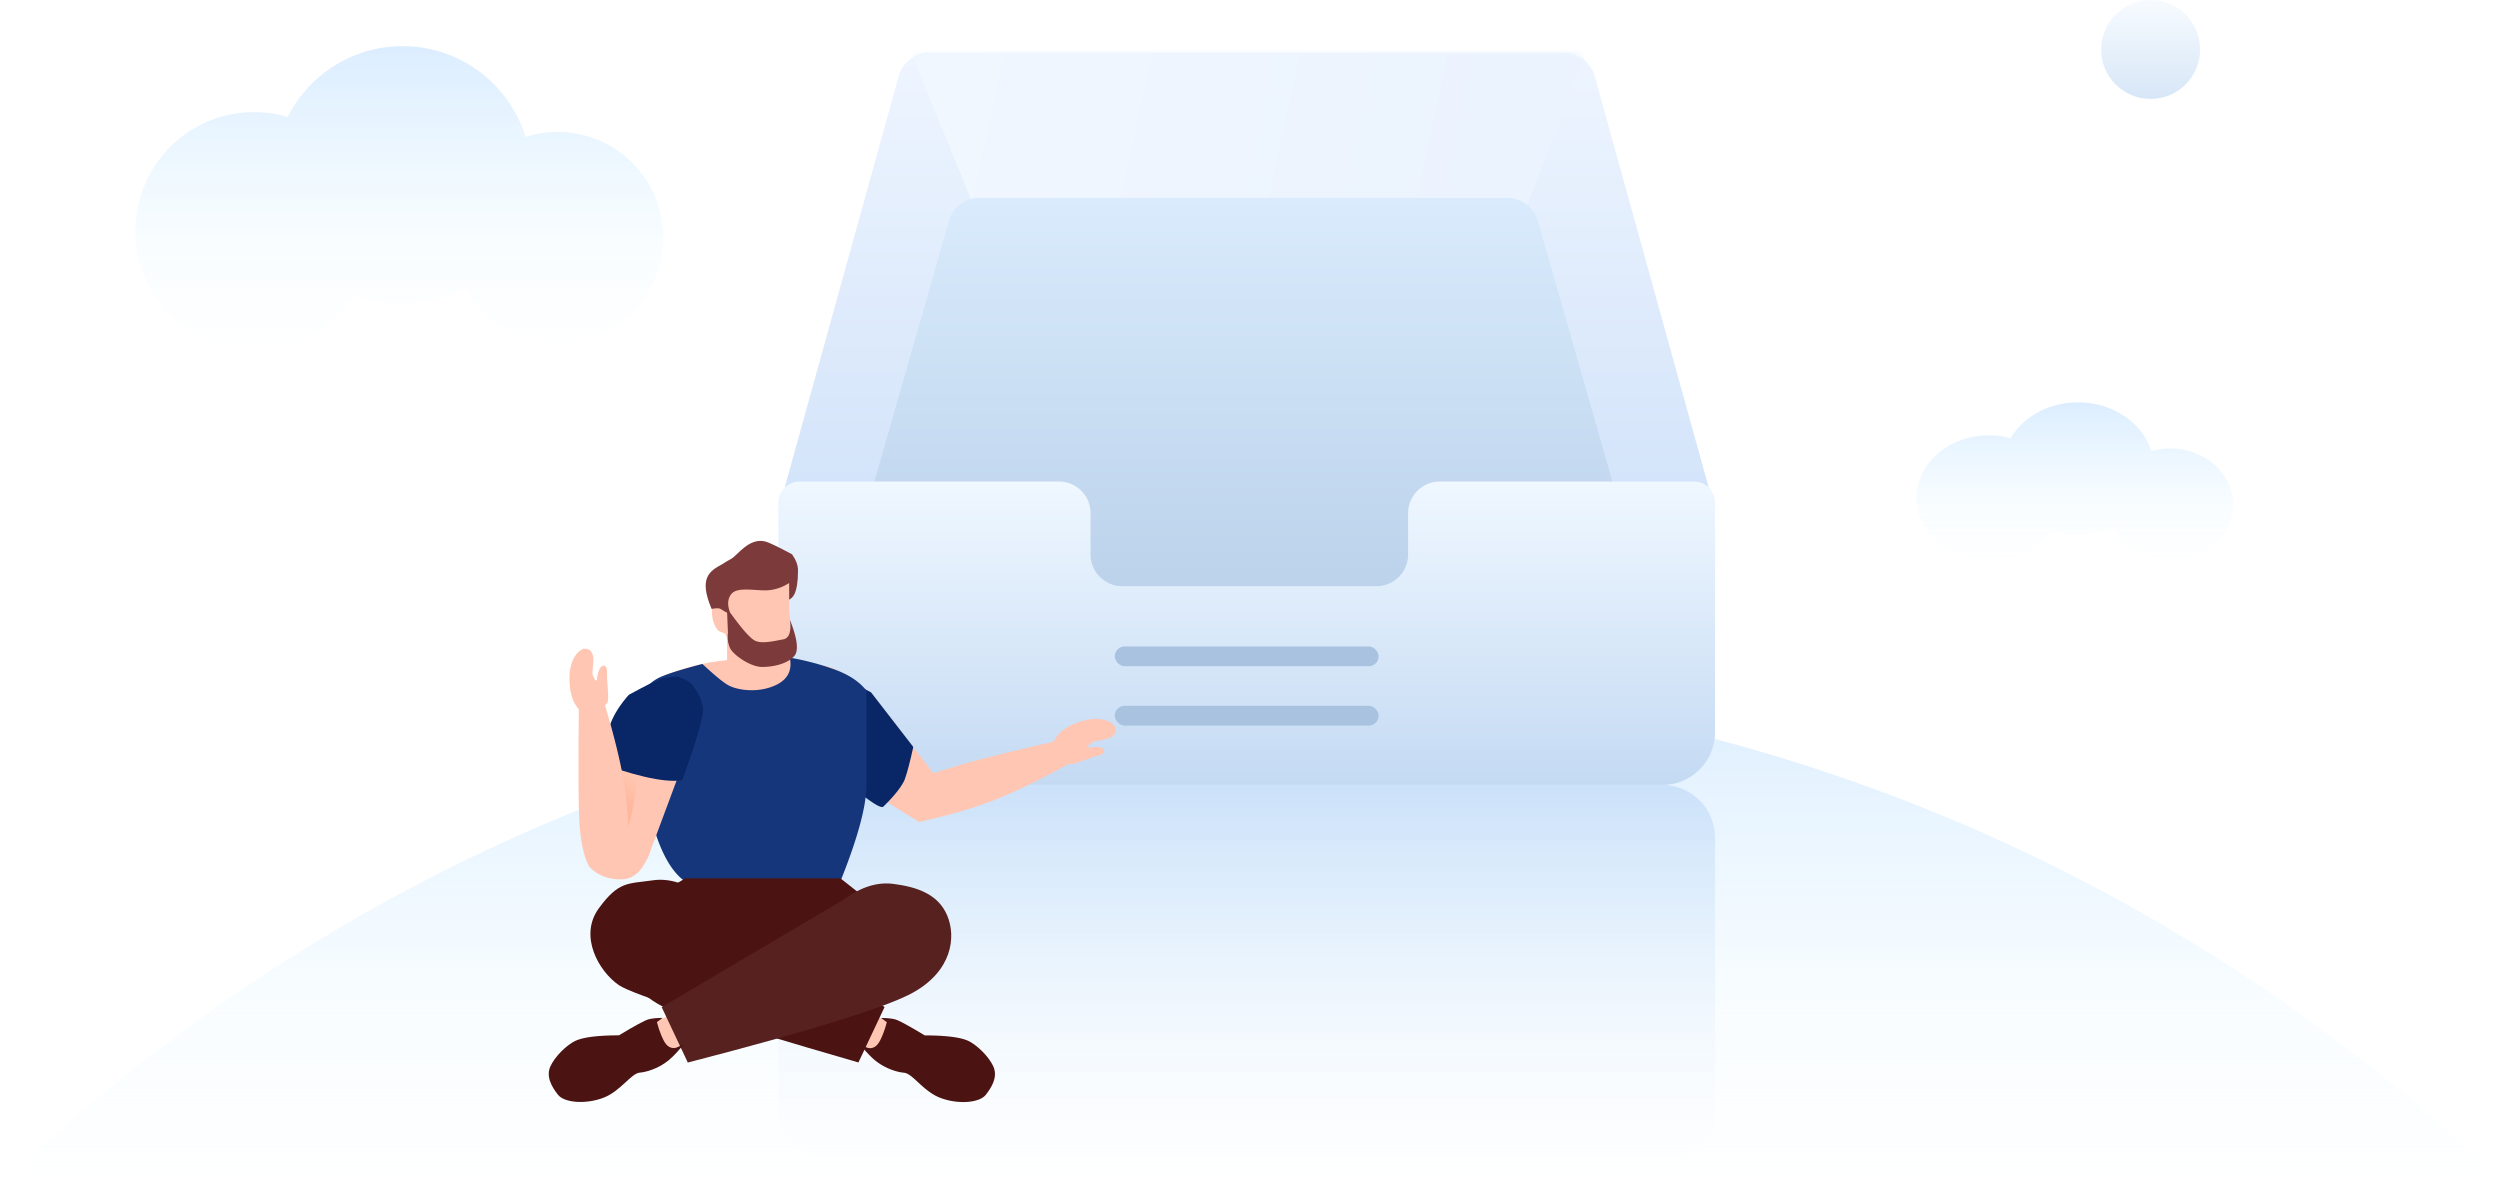 <svg width="379" height="180" viewBox="0 0 379 180" xmlns="http://www.w3.org/2000/svg" xmlns:xlink="http://www.w3.org/1999/xlink"><defs><linearGradient x1="50%" y1="0%" x2="50%" y2="100%" id="a"><stop stop-color="#DCEDFF" offset="0%"/><stop stop-color="#E0F4FF" stop-opacity=".177" offset="67.321%"/><stop stop-color="#D4F2FF" stop-opacity="0" offset="100%"/></linearGradient><linearGradient x1="50%" y1="0%" x2="50%" y2="100%" id="b"><stop stop-color="#F7FBFF" offset="0%"/><stop stop-color="#D8E7F7" offset="97.219%"/></linearGradient><linearGradient x1="50%" y1="-16.14%" x2="50%" y2="115.951%" id="c"><stop stop-color="#FFF" stop-opacity="0" offset="0%"/><stop stop-color="#C0DBF8" offset="100%"/></linearGradient><linearGradient x1="50%" y1="0%" x2="50%" y2="100%" id="e"><stop stop-color="#DCEDFF" offset="0%"/><stop stop-color="#E0F4FF" stop-opacity=".177" offset="67.321%"/><stop stop-color="#D4F2FF" stop-opacity="0" offset="100%"/></linearGradient><linearGradient x1="50%" y1="0%" x2="50%" y2="100%" id="f"><stop stop-color="#DCEDFF" offset="0%"/><stop stop-color="#E0F4FF" stop-opacity=".177" offset="67.321%"/><stop stop-color="#D4F2FF" stop-opacity="0" offset="100%"/></linearGradient><linearGradient x1="50%" y1="0%" x2="50%" y2="100%" id="h"><stop stop-color="#EEF5FF" offset="0%"/><stop stop-color="#CCDFF8" offset="100%"/></linearGradient><linearGradient x1="3.867%" y1="47.657%" x2="86.604%" y2="52.715%" id="i"><stop stop-color="#F1F7FF" offset="0%"/><stop stop-color="#EBF3FE" offset="100%"/></linearGradient><linearGradient x1="50%" y1="0%" x2="50%" y2="100%" id="l"><stop stop-color="#D9EBFC" offset="0%"/><stop stop-color="#BAD1EA" offset="100%"/></linearGradient><linearGradient x1="50%" y1="0%" x2="50%" y2="100%" id="n"><stop stop-color="#EFF7FF" offset=".756%"/><stop stop-color="#C4DAF3" offset="100%"/></linearGradient><linearGradient x1="89.094%" y1="56.227%" x2="31.992%" y2="50%" id="o"><stop stop-color="#FFD3BD" offset="0%"/><stop stop-color="#FEA788" offset="100%"/></linearGradient><filter x="0%" y="0%" width="100%" height="100%" filterUnits="objectBoundingBox" id="d"><feGaussianBlur in="SourceGraphic"/></filter><filter x="-2.8%" y="-9.8%" width="105.6%" height="119.7%" filterUnits="objectBoundingBox" id="j"><feGaussianBlur stdDeviation="1" in="SourceGraphic"/></filter><filter x="0%" y="0%" width="100%" height="100%" filterUnits="objectBoundingBox" id="m"><feGaussianBlur in="SourceGraphic"/></filter><path d="M22.889 0h96.222a4.813 4.813 0 0 1 4.64 3.525L142 69.372h-41.729V85h-60.51V69.372H0L18.25 3.525A4.813 4.813 0 0 1 22.889 0z" id="g"/><path id="p" d="M0 0h8.065v5.743L0 4.986z"/></defs><g fill="none" fill-rule="evenodd"><path d="M378.961 178.74C329.86 131.817 263.313 103 190.035 103 116.204 103 49.205 132.255 0 179.804l378.961-1.065z" fill="url(#a)"/><circle fill="url(#b)" cx="326.035" cy="7.5" r="7.5"/><path d="M124 119h130a6 6 0 0 1 6 6v42a8 8 0 0 1-8 8H126a8 8 0 0 1-8-8v-42a6 6 0 0 1 6-6z" fill="url(#c)" filter="url(#d)" transform="matrix(1 0 0 -1 0 294)"/><path d="M61.035 7c8.769 0 16.186 5.788 18.639 13.752a15.973 15.973 0 0 1 4.86-.752c8.837 0 16 7.163 16 16s-7.163 16-16 16c-6.092 0-11.389-3.405-14.091-8.416A19.403 19.403 0 0 1 61.035 46c-2.57 0-5.024-.497-7.27-1.4-3.189 5.047-8.818 8.4-15.23 8.4-9.941 0-18-8.059-18-18s8.059-18 18-18c1.765 0 3.47.254 5.082.727C46.826 11.364 53.42 7 61.035 7z" fill="url(#e)"/><path d="M315.035 61c5.318 0 9.792 3.139 11.108 7.402a10.496 10.496 0 0 1 2.892-.402c5.247 0 9.5 3.806 9.5 8.5s-4.253 8.5-9.5 8.5c-3.903 0-7.256-2.105-8.717-5.116A12.843 12.843 0 0 1 315.035 81c-1.425 0-2.79-.225-4.048-.637-1.92 2.777-5.435 4.637-9.452 4.637-6.075 0-11-4.253-11-9.5s4.925-9.5 11-9.5c1.14 0 2.238.15 3.271.427 1.908-3.223 5.772-5.427 10.229-5.427z" fill="url(#f)"/><path d="M140.872 8h96.256a4.8 4.8 0 0 1 4.624 3.512L260 77h-40.427v15l-55.637 1-3.037-16H118l18.248-65.488A4.8 4.8 0 0 1 140.872 8z"/><g transform="translate(118 8)"><mask id="k" fill="#fff"><use xlink:href="#g"/></mask><use fill="url(#h)" xlink:href="#g"/><path fill="url(#i)" filter="url(#j)" mask="url(#k)" d="m17.275-7 12.459 30.5h83.62L125.222-7z"/></g><path d="M233.131 33.479 245 74.926h-26.691V92h-60.772V74.926H132l11.869-41.447A4.8 4.8 0 0 1 148.483 30h80.034a4.8 4.8 0 0 1 4.614 3.479z" fill="url(#l)" filter="url(#m)"/><path d="M121.2 73h39.333a4.8 4.8 0 0 1 4.8 4.8v6.262a4.8 4.8 0 0 0 4.8 4.8h38.536a4.8 4.8 0 0 0 4.8-4.8V77.8a4.8 4.8 0 0 1 4.8-4.8H256.8a3.2 3.2 0 0 1 3.2 3.2V111a8 8 0 0 1-8 8H126a8 8 0 0 1-8-8V76.2a3.2 3.2 0 0 1 3.2-3.2z" fill="url(#n)"/><rect fill="#A8C2E0" x="169" y="98" width="40" height="3" rx="1.5"/><rect fill="#A8C2E0" x="169" y="107" width="40" height="3" rx="1.5"/><g fill="#FFC7B3" fill-rule="nonzero"><path d="M162.064 115.817c.581.252 2.954-.903 4.443-1.277 1.496-.32 1.225-1.711-1.484-1.186-.324-.162-.012-.295.511-.784.523-.489 4.288-.147 3.483-2.465-.7-.905-2.51-1.628-5.393-.657-1.445.487-3.285 1.3-4.088 3.451-.025.03 1.314 2.391 2.528 2.918z"/><path d="M139.215 124.629c3.962-.86 7.484-1.849 10.566-2.969 3.081-1.12 7.13-3.054 12.149-5.801l-1.85-3.509c-5.884 1.353-10.108 2.383-12.671 3.09-2.564.709-5.887 1.738-9.97 3.09l1.776 6.099z"/><path d="M123.146 101.24c-1.619 1.086-2.229 3.025-1.831 5.818.356 2.344 1.943 4.978 4.76 7.902 2.819 2.925 7.241 6.133 13.268 9.626l4.07-4.88-10.928-14.174c-4.608-3.949-7.721-5.38-9.34-4.293z"/></g><path d="M110.06 100.09c-3.31.33-6.546 1.158-9.71 2.486-.951 4.948-.951 8.966 0 12.053.952 3.088 2.165 6.98 3.638 11.678v12.045c5.974 4.683 10.284 7.025 12.93 7.025 2.647 0 6.104-2.455 10.373-7.365l-1.569-9.803c.142-3.852.665-7.355 1.57-10.51.904-3.156 1.384-7.423 1.441-12.801-2.453-3.135-5.934-4.845-10.443-5.131-6.764-.429-3.267-.171-8.23.323z" fill="#FFC7B3"/><path d="m130.387 104.092 1.662.87 6.403 8.276c-.47 2.167-.885 3.768-1.247 4.802-.544 1.552-2.785 3.761-3.293 4.247-.338.324-1.851-.625-4.54-2.847l1.015-15.348z" fill="#092767"/><path d="M119.734 99.7c.402 1.952-.333 3.352-2.207 4.198-2.81 1.27-5.9.656-7.084 0-.79-.436-2.108-1.517-3.957-3.242-3.578.937-5.85 1.672-6.815 2.204-1.448.799-2.882 2.318-2.882 6.06 0 3.743 1.037 21.265 7.49 24.963 4.302 2.465 11.711 3.106 22.227 1.921 3.227-7.682 4.841-13.264 4.841-16.745V104.7c-1.039-1.35-2.653-2.42-4.841-3.21a39.733 39.733 0 0 0-6.772-1.79z" fill="#15367B"/><path d="M103.104 103.224c-1.778-.794-3.746-.282-5.906 1.538-1.8 1.546-3.197 4.29-4.188 8.23-.992 3.942-1.376 9.393-1.153 16.356l6.295.858 6.249-16.788c.913-6.002.481-9.4-1.297-10.194z" fill="#FFC7B3" fill-rule="nonzero"/><path d="M17.891 13.066c.584 1.972.554 3.34-.09 4.102-.506.6-.172 1.365-1.544 1.925-2.854 1.165-5.646 2.081-8.375 2.75l1.436-4.031 8.573-4.746z" fill="url(#o)" opacity=".502" transform="rotate(-61 139.867 -.17)"/><path d="M103.419 118.299c-1.46.195-3.388.008-5.78-.562-2.393-.57-4.53-1.257-6.413-2.059.331-2.602.781-4.62 1.35-6.055.568-1.434 1.486-2.864 2.751-4.29 2.548-1.387 4.15-2.186 4.807-2.398.657-.212 1.533-.337 2.628-.375 1.26.496 2.016.947 2.268 1.352.38.607 1.314 1.702 1.537 3.402.149 1.134-.9 4.796-3.148 10.985z" fill="#092767"/><path d="M92.03 106.6c.404-.49-.052-3.088 0-4.623.104-1.526-1.308-1.648-1.55 1.1-.246.267-.287-.07-.613-.707s1.041-4.161-1.41-4.026c-1.063.424-2.256 1.964-2.119 5.002.07 1.523.344 3.515 2.19 4.88.022.031 2.661-.605 3.503-1.627z" fill="#FFC7B3" fill-rule="nonzero"/><path d="M95.416 130.424c-.015-4.053-.25-7.703-.704-10.949-.454-3.246-1.502-7.607-3.146-13.085l-3.817 1.08c-.1 8.807-.07 14.537.09 17.191.158 2.654.571 4.732 1.24 6.234l6.337-.47z" fill="#FFC7B3" fill-rule="nonzero"/><path d="M98.622 128.873c-.973 2.964-2.465 4.446-4.474 4.447-2.009.002-3.622-.647-4.84-1.944-.437-1.118-.654-1.863-.654-2.234 0-.372.136-.83.407-1.374l1.93-.001 7.29-.005.341 1.111z" fill="#FFC7B3"/><g transform="translate(110.225 96.258)"><mask id="q" fill="#fff"><use xlink:href="#p" transform="rotate(-180 4.032 2.871)"/></mask><use fill="#FFC7B3" fill-rule="nonzero" transform="rotate(-180 4.032 2.871)" xlink:href="#p"/><path d="M0 0c.05.588.162 1.044.336 1.366.26.484 2.55 2.88 4.008 3.267 1.458.386 3.156.213 3.461-.166.204-.253.29-.832.26-1.736L.935-.337 0 0z" fill="#FEBEB4" mask="url(#q)"/></g><path d="M119.635 92.446s1.053 6.61-1.788 7.778c-1.916.77-4.95-.237-7.76-3.773 0-.544-.74-.544-1.04-.737-.787-.506-1.291-2.35-1.077-3.515.152-.831.843-.219 1.378 0 .809.33.877.247.877.247s-1.324-2.078.753-3.51c.866-.598 2.584-.223 4.856-.546 2.418-.343 3.48-1.109 3.8-.005.184.632 0 2.068 0 4.061z" fill="#FFC7B3" fill-rule="nonzero"/><path d="M119.635 90.9c.492-.251 1.343-.776 1.343-4.463 0-.742-.301-1.544-.904-2.407-2.2-1.18-3.565-1.83-4.093-1.95-2.492-.57-4.127 2.094-5.169 2.662-1.014.553-.86.534-1.334.793-1.906 1.049-3.599 2.055-1.598 6.776.714-.132 1.166-.132 1.356 0 .394.276.92.565 1.576.87-.565-1.266-.565-2.287 0-3.064.848-1.166 3.32-.614 5.169-.614 1.27 0 2.489-.373 3.654-1.118v2.516z" fill="#7C3A3A" fill-rule="nonzero"/><path d="M119.757 93.973c.22 1.81-.125 2.795-1.032 2.958-1.36.243-3.09.683-4.166.243-.719-.293-1.966-1.672-3.743-4.138l-.591-.284.132 3.17a4.352 4.352 0 0 0 .266 2.22c.425 1.086 3.113 2.967 4.9 2.967 1.786 0 3.938-.502 4.923-1.701.656-.8.427-2.612-.689-5.435z" fill="#7C3A3A"/><path d="M103.892 133.151H127.4l5.808 4.565c7.7 4.6 9.896 8.32 6.588 11.155-1.155.99-5.182 2.61-7.564 3.482-2.959 1.083-8.772 2.27-17.441 3.563-8.056-.787-13.555-2.352-16.497-4.695-4.414-3.514-5.716-6.108-4.96-8.974.06-.231 1.03-1.742 2.905-4.531l7.653-4.565z" fill="#4B1311"/><path fill="#FFC7B3" d="m129.656 152.552 5.449 2.615-2.34 4.18-5.214-2.227z"/><path d="M90.767 137.719c3.04-4.178 4.448-3.713 8.19-4.262 2.493-.365 5.134.475 7.921 2.522l27.222 16.685-3.963 8.405c-22.17-6.42-34.275-10.328-36.313-11.72-3.058-2.09-6.098-7.453-3.057-11.63z" fill="#4B1311"/><path d="M134.436 154.957a13.913 13.913 0 0 1-.685 2.07c-.402.943-.833 1.808-1.792 1.875-.65.045-1.657-.795-1.414-.398.225.367 1.343 1.615 2.096 2.233 1.72 1.412 3.669 1.833 4.377 1.884 1.354.097 2.898 2.814 5.55 3.821 2.653 1.007 5.904.78 6.886-.481.903-1.159 1.846-2.727 1.13-4.289-.715-1.562-2.463-3.196-3.674-3.816-1.145-.585-3.385-.882-6.718-.89-2.43-1.466-3.92-2.273-4.473-2.42-.552-.147-1.271-.219-2.157-.215l.874.626z" fill="#4B1311"/><path fill="#FFC7B3" d="m104.371 152.539-5.449 2.615 2.341 4.18 5.213-2.227z"/><path d="M143.6 138.798c-1.374-3.264-4.597-4.349-8.217-4.806-2.413-.305-4.91.492-7.494 2.39l-27.579 16.296 3.963 8.404c18.865-4.884 30.258-8.426 34.179-10.625 5.882-3.3 6.522-8.394 5.148-11.659z" fill="#56211F"/><path d="M99.59 154.944c.19.752.418 1.442.686 2.07.402.943.833 1.808 1.792 1.875.65.045 1.657-.795 1.414-.398-.225.366-1.343 1.614-2.096 2.232-1.72 1.412-3.669 1.834-4.377 1.885-1.354.096-2.898 2.813-5.55 3.82-2.653 1.008-5.903.78-6.886-.48-.903-1.16-1.846-2.727-1.13-4.29.715-1.561 2.464-3.196 3.674-3.815 1.146-.585 3.385-.882 6.719-.89 2.429-1.467 3.92-2.273 4.472-2.42.552-.148 1.271-.22 2.157-.216l-.874.627z" fill="#4B1311"/></g></svg>
